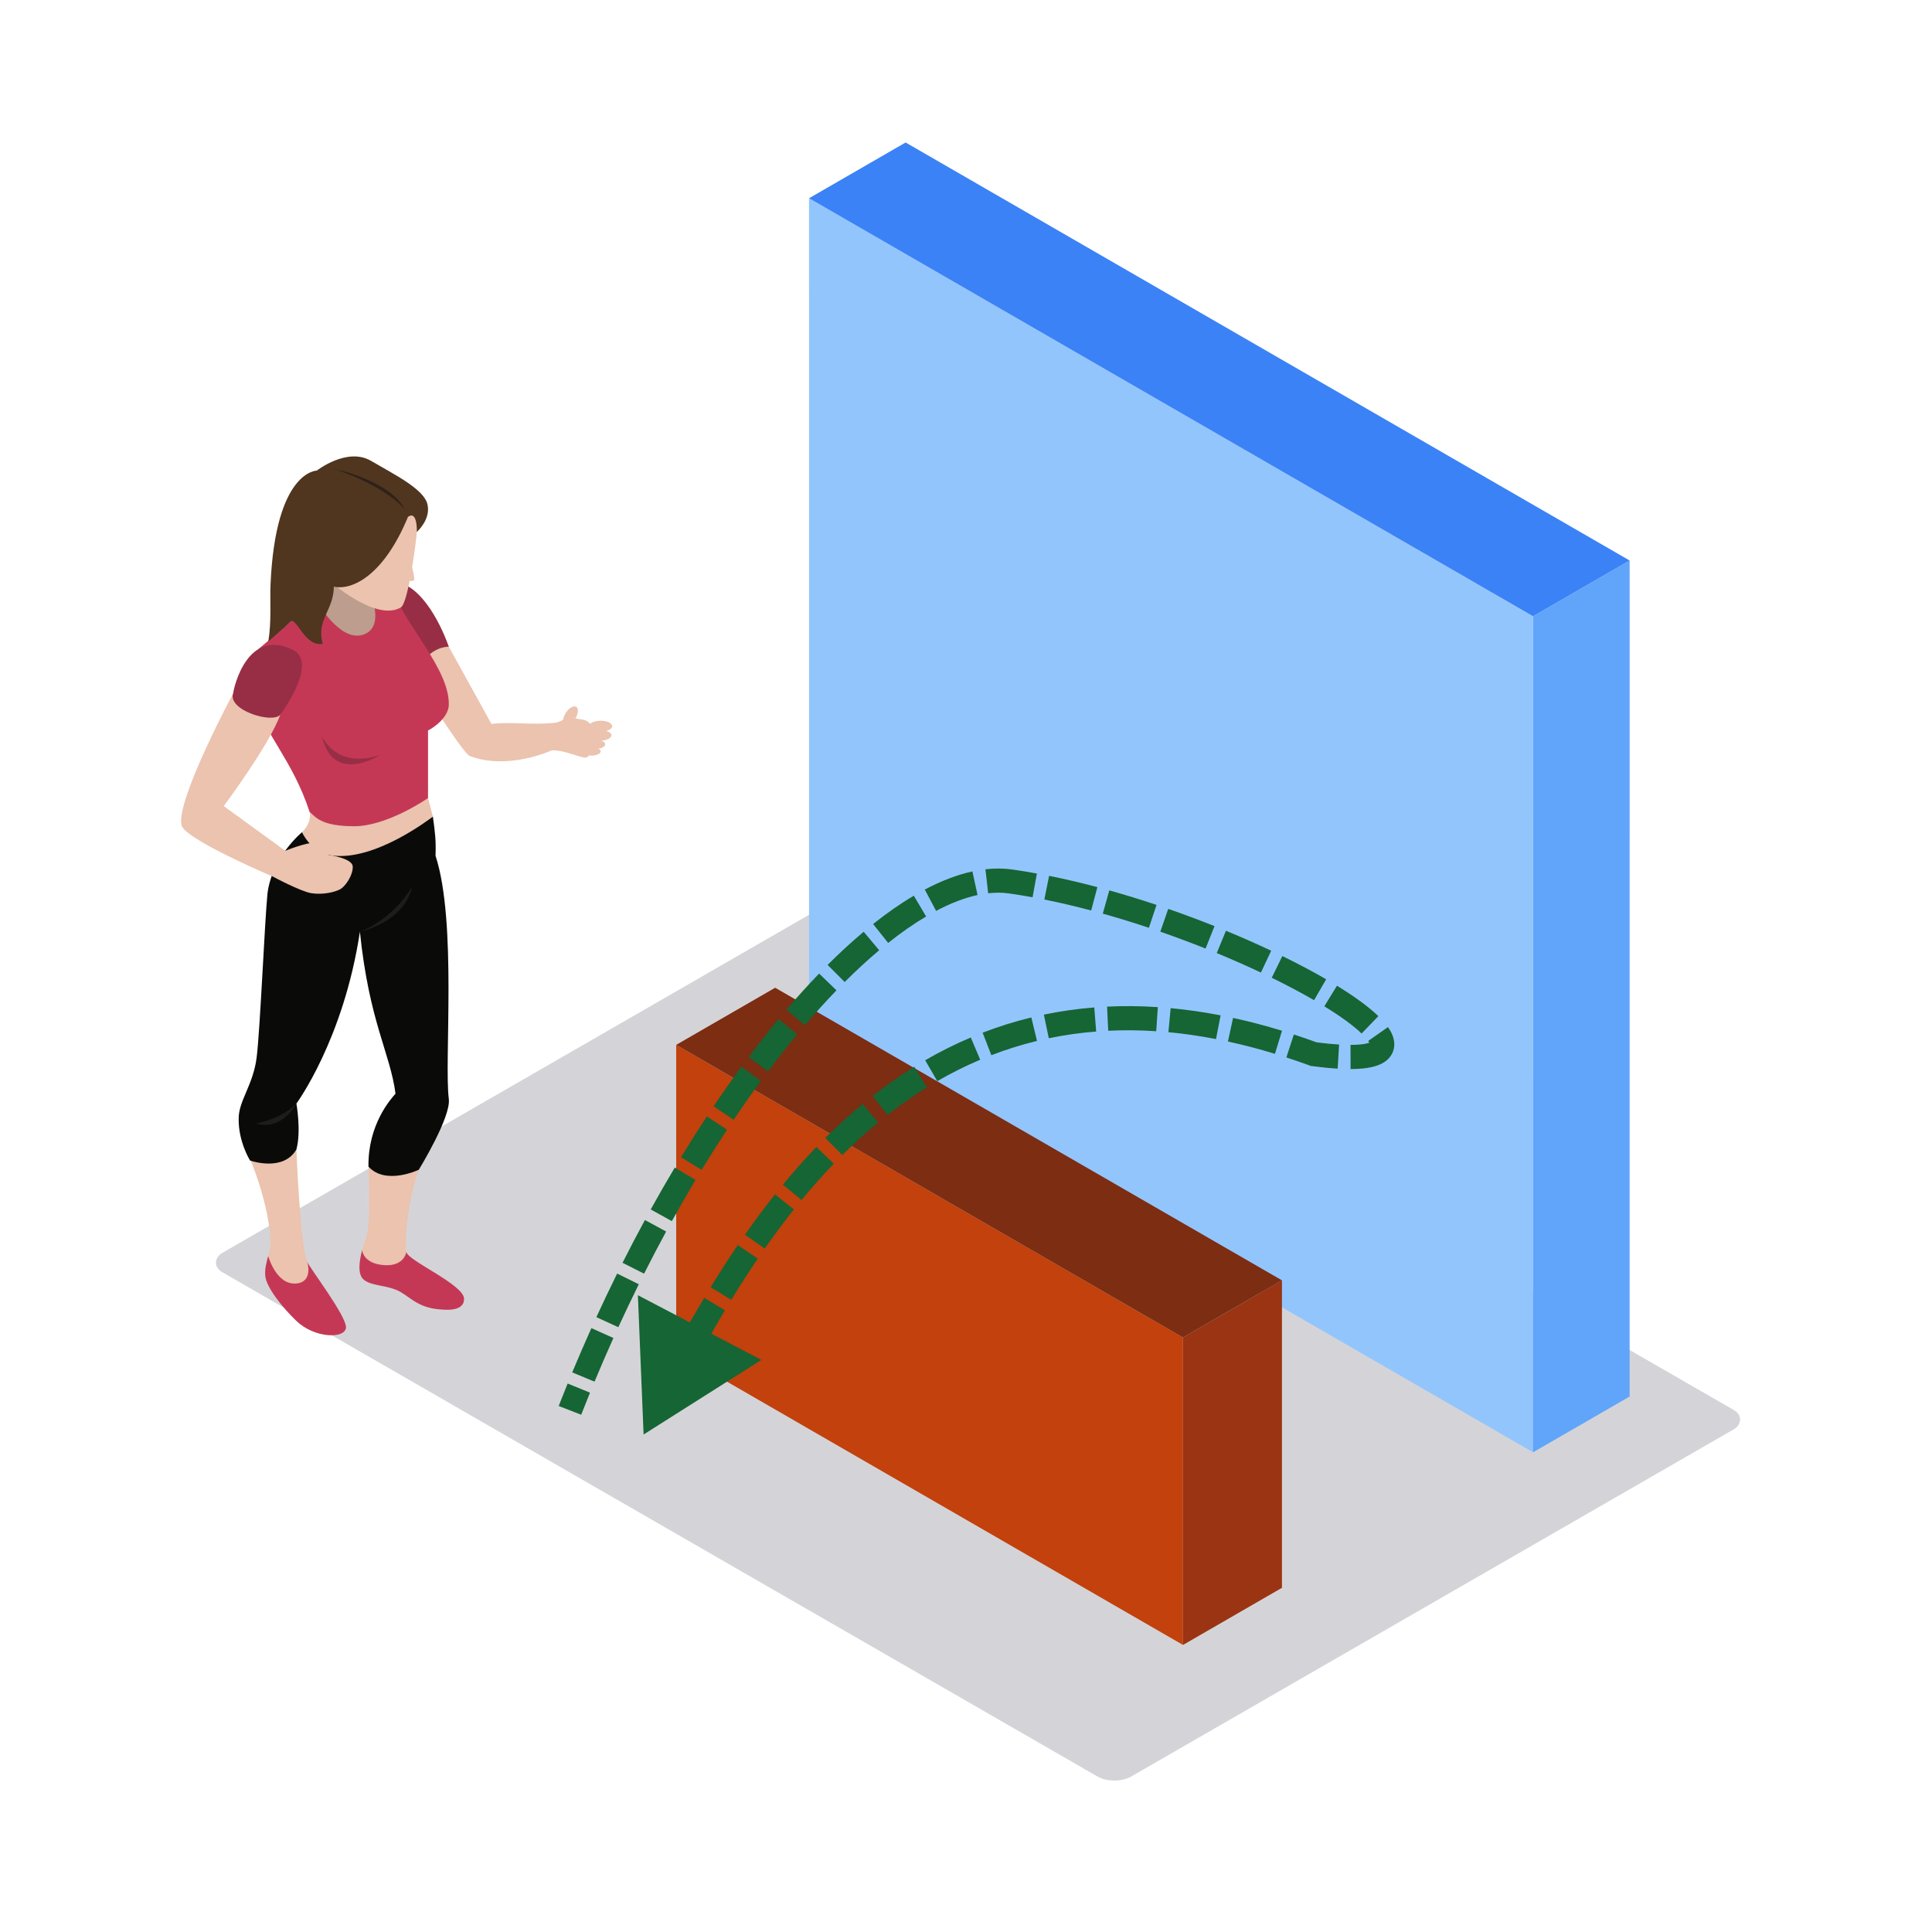 <svg width="800" height="800" viewBox="0 0 800 800" fill="none" xmlns="http://www.w3.org/2000/svg">
<rect width="434.563" height="304.194" rx="8" transform="matrix(0.866 0.499 -0.866 0.499 348.529 371)" fill="#D4D4D8"/>
<rect width="346.187" height="346.187" transform="matrix(0.866 0.5 3.18351e-05 1 335 82.087)" fill="#93C5FD"/>
<rect width="46.187" height="346.187" transform="matrix(0.866 -0.5 -3.18351e-05 1 634.808 255.183)" fill="#60A5FA"/>
<rect width="46.187" height="346.187" transform="matrix(0.866 -0.5 0.866 0.5 335 82.093)" fill="#3B82F6"/>
<rect width="242.32" height="127.32" transform="matrix(0.866 0.5 3.18351e-05 1 280 432.657)" fill="#C2410C"/>
<rect width="47.32" height="127.32" transform="matrix(0.866 -0.5 -3.18351e-05 1 489.855 553.817)" fill="#9A3412"/>
<rect width="47.32" height="242.32" transform="matrix(0.866 -0.5 0.866 0.5 280 432.659)" fill="#7C2D12"/>
<path fill-rule="evenodd" clip-rule="evenodd" d="M177.24 330.452C178.068 333.634 179.255 338.158 179.255 338.158L169.232 352.579L147.47 359.632L134.834 358.688L124.239 348.367C124.239 348.367 123.156 349.592 125.054 344.604C129.539 340.223 128.182 336.158 128.182 336.158L156.158 328.62C156.158 328.62 176.724 328.46 177.24 330.452Z" fill="#EBC3AE"/>
<path fill-rule="evenodd" clip-rule="evenodd" d="M149.953 517.686C148.752 522.136 147.903 527.881 150.78 530.02C154.039 532.453 158.853 532.059 163.893 534.029C168.924 535.999 171.923 540.956 180.685 542.043C182.942 542.238 192.159 543.74 192.159 537.843C192.159 531.934 168.937 522.093 168.257 518.426L149.953 517.686Z" fill="#C43856"/>
<path fill-rule="evenodd" clip-rule="evenodd" d="M168.257 518.426C167.572 515.443 168.391 498.48 173.418 484.362C170.423 478.119 162.55 478.526 162.55 478.526L152.574 483.05C152.574 483.05 153.718 506.758 151.547 512.728C151.188 513.711 150.529 515.551 149.953 517.685C149.953 517.685 150.321 523.179 158.879 523.859C167.438 524.535 168.257 518.426 168.257 518.426Z" fill="#EBC3AE"/>
<path fill-rule="evenodd" clip-rule="evenodd" d="M127.229 522.505C128.343 525.241 143.67 545.165 143.258 549.776C142.851 554.395 130.353 554.261 122.74 546.979C116.708 541.203 110.247 532.952 109.844 528.336C109.579 525.379 110.333 522.773 111.048 520.089L127.229 522.505Z" fill="#C43856"/>
<path fill-rule="evenodd" clip-rule="evenodd" d="M111.048 520.088C111.443 518.59 111.828 517.07 112.019 515.443C111.984 499.095 102.997 478.521 102.997 478.521L122.74 475.945C122.74 475.945 124.239 515.17 127.229 522.504C127.229 522.504 129.885 530.764 122.74 531.461C114.389 532.271 111.048 520.088 111.048 520.088Z" fill="#EBC3AE"/>
<path fill-rule="evenodd" clip-rule="evenodd" d="M179.255 338.158C177.812 339.154 155.396 356.502 137.664 354.264C128.733 353.129 125.054 344.605 125.054 344.605C125.054 344.605 112.591 354.813 110.745 370.088C109.566 382.067 107.712 426.547 106.264 437.947C104.817 449.346 98.781 455.862 98.833 463.187C98.638 472.695 103.539 480.544 103.539 480.544C103.539 480.544 117.245 485.449 122.74 475.946C124.785 468.348 122.74 456.949 122.74 456.949C122.74 456.949 142.235 430.608 149.03 385.816C152.835 423.006 161.588 436.051 163.772 452.879C161.792 455.087 152.306 465.677 152.575 483.051C159.699 490.947 173.418 484.362 173.418 484.362C173.418 484.362 186.799 462.629 185.842 455.048C183.874 439.575 189.308 381.76 180.343 354.342C180.568 347.808 180.174 344.981 179.255 338.158Z" fill="#0A0B09"/>
<path fill-rule="evenodd" clip-rule="evenodd" d="M122.74 456.948C122.74 456.948 117.986 462.711 106.035 465.222C116.903 468.482 122.74 456.948 122.74 456.948Z" fill="#1D1E1C"/>
<path fill-rule="evenodd" clip-rule="evenodd" d="M228.434 310.714C233.131 310.432 239.567 313.463 242.283 313.731C245 314 248.12 303.83 248.12 303.83C248.12 303.83 244.126 298.269 241.5 298C238.875 297.732 235.086 296.756 235.086 296.756C235.086 296.756 233.461 298.353 230.336 299.241C227.208 300.12 226.462 303.83 226.462 303.83C226.462 303.83 227.593 310.528 228.434 310.714Z" fill="#EBC3AE"/>
<path fill-rule="evenodd" clip-rule="evenodd" d="M185.842 267.818C185.842 267.818 198.01 289.811 203.509 299.782C211.66 298.695 219.598 300.392 230.336 299.241C230.033 301.042 228.434 310.714 228.434 310.714C228.434 310.714 210.498 319.052 194.608 313.082C191.583 312.281 169.232 276.165 169.232 276.165L174.896 265.844L185.842 267.818Z" fill="#EBC3AE"/>
<path fill-rule="evenodd" clip-rule="evenodd" d="M166.931 241.764C178.848 246.647 185.842 267.818 185.842 267.818C185.842 267.818 180.685 267.346 175.593 273.182C170.493 279.014 157.861 250.509 157.861 250.509C157.861 250.509 164.535 241.499 166.931 241.764Z" fill="#972E45"/>
<path fill-rule="evenodd" clip-rule="evenodd" d="M155.062 239.253L161.263 263.675L151.547 273.182L131.714 268.299L126.548 256.215L130.899 235.01L155.062 239.253Z" fill="#BD9D8D"/>
<path fill-rule="evenodd" clip-rule="evenodd" d="M106.992 291.634C108.617 302.769 121.115 314.437 128.182 336.158C130.613 338.197 132.802 342.128 146.655 342.128C160.509 342.128 177.24 330.452 177.24 330.452V302.492C177.24 302.492 184.758 298.696 185.777 292.721C187.142 277.525 165.674 256.622 163.503 244.95C161.597 244.95 153.043 244.95 153.043 244.95C153.043 244.95 159.963 259.878 150.187 262.865C140.407 265.848 130.899 248.479 130.899 248.479L106.992 268.788C106.992 268.788 105.359 280.508 106.992 291.634Z" fill="#C43856"/>
<path fill-rule="evenodd" clip-rule="evenodd" d="M172.599 220.25C172.491 222.705 169.206 249.158 166.082 251.461C155.621 257.843 135.835 240.027 135.835 240.027L150.187 208.985H174.228C174.228 208.985 174.774 215.228 172.599 220.25Z" fill="#EBC3AE"/>
<path fill-rule="evenodd" clip-rule="evenodd" d="M168.937 214.008C158.983 238.2 145.84 244.612 138.231 242.911C138.201 252.756 130.864 256.522 133.612 266.528C126.28 268.13 122.67 255.198 120.373 257.423C118.068 259.644 112.968 263.848 111.1 265.679C112.491 257.029 111.72 249.046 112.019 242.101C114.051 194.833 131.172 194.867 131.172 194.867C131.172 194.867 143.713 185.048 153.601 190.815C163.486 196.582 175.593 202.569 177.019 208.886C178.444 215.194 172.599 220.251 172.599 220.251C172.599 220.251 172.971 211.189 168.937 214.008Z" fill="#50351F"/>
<path fill-rule="evenodd" clip-rule="evenodd" d="M138.504 194.192C138.504 194.192 161.462 198.937 167.576 210.882C158.611 200.565 138.504 194.192 138.504 194.192Z" fill="#2D2119"/>
<path fill-rule="evenodd" clip-rule="evenodd" d="M169.232 229.441C169.232 229.441 171.823 238.806 171.511 240.027C171.208 241.256 166.931 240.027 166.931 240.027L169.232 229.441Z" fill="#EBC3AE"/>
<path fill-rule="evenodd" clip-rule="evenodd" d="M135.783 353.934C135.783 353.934 134.158 349.592 130.756 349.05C127.363 348.505 118.129 352.302 118.129 352.302C116.101 350.83 92.653 333.776 92.653 333.776C92.653 333.776 111.56 308.445 116.049 295.959L96.531 287.157C96.531 287.157 73.028 330.997 75.133 341.517C75.61 347.011 111.469 362.346 112.829 362.892C112.829 362.892 124.512 369.187 128.997 369.866C133.478 370.542 138.231 369.546 140.68 368.316C143.124 367.1 146.326 362.078 146.049 358.688C145.78 355.294 135.783 353.934 135.783 353.934Z" fill="#EBC3AE"/>
<path fill-rule="evenodd" clip-rule="evenodd" d="M116.049 295.959C116.864 294.942 131.58 274.741 121.591 269.247C102.438 259.471 96.8 284.716 96.532 287.157C94.218 294.084 112.829 299.782 116.049 295.959Z" fill="#972E45"/>
<path fill-rule="evenodd" clip-rule="evenodd" d="M133.343 304.942C137.958 325.295 157.523 312.54 157.523 312.54C157.523 312.54 140.948 319.329 133.343 304.942Z" fill="#972E45"/>
<path fill-rule="evenodd" clip-rule="evenodd" d="M149.03 385.816C149.03 385.816 161.848 381.495 170.566 367.355C167.303 382.028 149.03 385.816 149.03 385.816Z" fill="#1D1E1C"/>
<path fill-rule="evenodd" clip-rule="evenodd" d="M238.166 297.67C236.849 299.73 234.912 300.843 233.842 300.159C232.763 299.471 232.971 297.241 234.292 295.184C235.605 293.128 237.551 292.011 238.617 292.699C239.696 293.388 239.492 295.609 238.166 297.67Z" fill="#EBC3AE"/>
<path fill-rule="evenodd" clip-rule="evenodd" d="M253.489 300.683C253.489 301.925 251.357 302.934 248.731 302.934C246.092 302.934 243.964 301.925 243.964 300.683C243.964 299.449 246.092 298.444 248.731 298.444C251.357 298.444 253.489 299.449 253.489 300.683Z" fill="#EBC3AE"/>
<path fill-rule="evenodd" clip-rule="evenodd" d="M253.182 304.483C253.182 305.747 250.811 306.773 247.895 306.773C244.974 306.773 242.604 305.747 242.604 304.483C242.604 303.215 244.974 302.188 247.895 302.188C250.811 302.188 253.182 303.215 253.182 304.483Z" fill="#EBC3AE"/>
<path fill-rule="evenodd" clip-rule="evenodd" d="M250.612 308.203C250.612 309.259 248.766 310.108 246.474 310.108C244.19 310.108 242.335 309.259 242.335 308.203C242.335 307.146 244.19 306.289 246.474 306.289C248.766 306.289 250.612 307.146 250.612 308.203Z" fill="#EBC3AE"/>
<path fill-rule="evenodd" clip-rule="evenodd" d="M248.731 311.133C248.731 312.095 247.037 312.878 244.948 312.878C242.864 312.878 241.174 312.095 241.174 311.133C241.174 310.172 242.864 309.389 244.948 309.389C247.037 309.389 248.731 310.172 248.731 311.133Z" fill="#EBC3AE"/>
<path d="M266.5 594L315.276 563.109L264.136 536.313L266.5 594ZM418.5 365L419.203 360.05L418.5 365ZM544 436.5L542.28 441.195L542.799 441.385L543.347 441.457L544 436.5ZM240.657 585.821C241.857 582.75 243.075 579.699 244.31 576.667L235.049 572.894C233.796 575.97 232.56 579.066 231.343 582.18L240.657 585.821ZM246.183 572.118C248.724 566.006 251.333 559.978 254.004 554.042L244.885 549.939C242.175 555.962 239.527 562.078 236.949 568.279L246.183 572.118ZM256.036 549.57C258.801 543.541 261.629 537.612 264.51 531.788L255.547 527.353C252.622 533.265 249.753 539.283 246.947 545.401L256.036 549.57ZM266.703 527.398C269.695 521.464 272.742 515.645 275.836 509.951L267.049 505.177C263.906 510.961 260.811 516.871 257.774 522.896L266.703 527.398ZM278.196 505.647C281.421 499.821 284.693 494.132 288.002 488.589L279.416 483.463C276.05 489.1 272.724 494.884 269.447 500.804L278.196 505.647ZM290.541 484.377C294.008 478.682 297.513 473.148 301.044 467.789L292.694 462.287C289.095 467.748 285.527 473.383 281.999 479.178L290.541 484.377ZM303.782 463.677C307.52 458.122 311.283 452.764 315.06 447.616L306.997 441.701C303.137 446.962 299.295 452.431 295.485 458.095L303.782 463.677ZM317.979 443.682C322.018 438.304 326.066 433.171 330.11 428.298L322.414 421.912C318.262 426.916 314.113 432.177 309.983 437.678L317.979 443.682ZM333.259 424.555C337.649 419.407 342.027 414.576 346.37 410.079L339.178 403.132C334.68 407.787 330.165 412.773 325.651 418.065L333.259 424.555ZM349.759 406.633C354.588 401.809 359.363 397.414 364.056 393.473L357.626 385.815C352.689 389.96 347.702 394.552 342.691 399.558L349.759 406.633ZM367.762 390.443C373.153 386.152 378.407 382.495 383.481 379.499L378.396 370.888C372.865 374.155 367.23 378.086 361.535 382.618L367.762 390.443ZM387.615 377.183C393.71 373.957 399.453 371.77 404.777 370.615L402.657 360.842C396.256 362.231 389.652 364.79 382.937 368.344L387.615 377.183ZM409.173 369.885C412.218 369.54 415.093 369.567 417.797 369.951L419.203 360.05C415.58 359.536 411.851 359.518 408.05 359.948L409.173 369.885ZM417.797 369.951C421.015 370.408 424.275 370.939 427.567 371.54L429.361 361.702C425.948 361.08 422.559 360.527 419.203 360.05L417.797 369.951ZM432.439 372.473C438.841 373.758 445.333 375.286 451.834 377.01L454.398 367.344C447.718 365.573 441.027 363.998 434.407 362.669L432.439 372.473ZM456.641 378.32C463.045 380.111 469.434 382.08 475.733 384.183L478.9 374.698C472.454 372.546 465.907 370.527 459.334 368.689L456.641 378.32ZM480.466 385.794C486.858 388.012 493.131 390.356 499.202 392.778L502.907 383.489C496.698 381.012 490.282 378.615 483.743 376.347L480.466 385.794ZM503.825 394.653C510.215 397.287 516.344 399.995 522.112 402.715L526.377 393.67C520.455 390.877 514.174 388.103 507.637 385.408L503.825 394.653ZM526.6 404.869C533.021 408.007 538.912 411.134 544.125 414.156L549.14 405.504C543.695 402.348 537.592 399.111 530.991 395.885L526.6 404.869ZM548.378 416.69C555.263 420.914 560.495 424.76 563.813 427.958L570.753 420.758C566.685 416.837 560.76 412.554 553.607 408.166L548.378 416.69ZM566.546 431.035C567.316 432.132 567.357 432.596 567.35 432.515C567.317 432.138 567.524 431.626 567.769 431.398C567.795 431.375 567.358 431.755 565.791 432.106C564.295 432.441 562.15 432.666 559.217 432.672L559.24 442.672C562.594 442.665 565.524 442.414 567.978 441.864C570.362 441.33 572.75 440.415 574.562 438.737C576.594 436.856 577.549 434.332 577.311 431.636C577.099 429.236 575.983 427.073 574.73 425.289L566.546 431.035ZM554.495 432.524C551.645 432.354 548.374 432.033 544.653 431.543L543.347 441.457C547.253 441.972 550.766 442.319 553.899 442.506L554.495 432.524ZM545.72 431.805C542.362 430.575 539.041 429.426 535.755 428.354L532.655 437.862C535.825 438.895 539.033 440.006 542.28 441.195L545.72 431.805ZM530.853 426.806C523.938 424.692 517.184 422.928 510.586 421.495L508.463 431.267C514.782 432.64 521.269 434.333 527.93 436.369L530.853 426.806ZM505.428 420.435C498.351 419.065 491.458 418.079 484.743 417.452L483.814 427.409C490.193 428.004 496.762 428.943 503.528 430.253L505.428 420.435ZM479.43 417.029C472.214 416.552 465.21 416.494 458.413 416.823L458.896 426.811C465.305 426.501 471.927 426.555 478.771 427.007L479.43 417.029ZM453.115 417.16C445.92 417.729 438.966 418.734 432.244 420.134L434.282 429.924C440.591 428.61 447.128 427.665 453.903 427.129L453.115 417.16ZM427.051 421.304C420.071 422.997 413.355 425.117 406.891 427.611L410.491 436.94C416.558 434.599 422.86 432.61 429.408 431.022L427.051 421.304ZM401.982 429.597C395.42 432.375 389.13 435.539 383.1 439.029L388.109 447.684C393.797 444.392 399.717 441.415 405.881 438.805L401.982 429.597ZM378.582 441.734C372.568 445.454 366.823 449.497 361.332 453.798L367.499 461.671C372.719 457.582 378.163 453.752 383.843 450.237L378.582 441.734ZM357.238 457.091C351.818 461.565 346.652 466.287 341.726 471.193L348.783 478.278C353.505 473.574 358.441 469.064 363.604 464.803L357.238 457.091ZM338.056 474.927C333.194 479.98 328.572 485.205 324.176 490.538L331.892 496.899C336.14 491.746 340.592 486.713 345.261 481.861L338.056 474.927ZM320.901 494.581C316.531 500.071 312.39 505.657 308.462 511.27L316.655 517.004C320.477 511.542 324.496 506.122 328.725 500.809L320.901 494.581ZM305.505 515.557C301.543 521.386 297.804 527.228 294.271 533.005L302.802 538.222C306.263 532.564 309.915 526.859 313.776 521.178L305.505 515.557ZM291.602 537.42C287.955 543.523 284.534 549.533 281.32 555.358L290.076 560.189C293.246 554.444 296.61 548.535 300.186 542.549L291.602 537.42ZM278.828 559.912C275.38 566.26 272.176 572.355 269.196 578.061L278.06 582.691C281.033 576.998 284.207 570.96 287.615 564.685L278.828 559.912Z" fill="#166534"/>
</svg>
